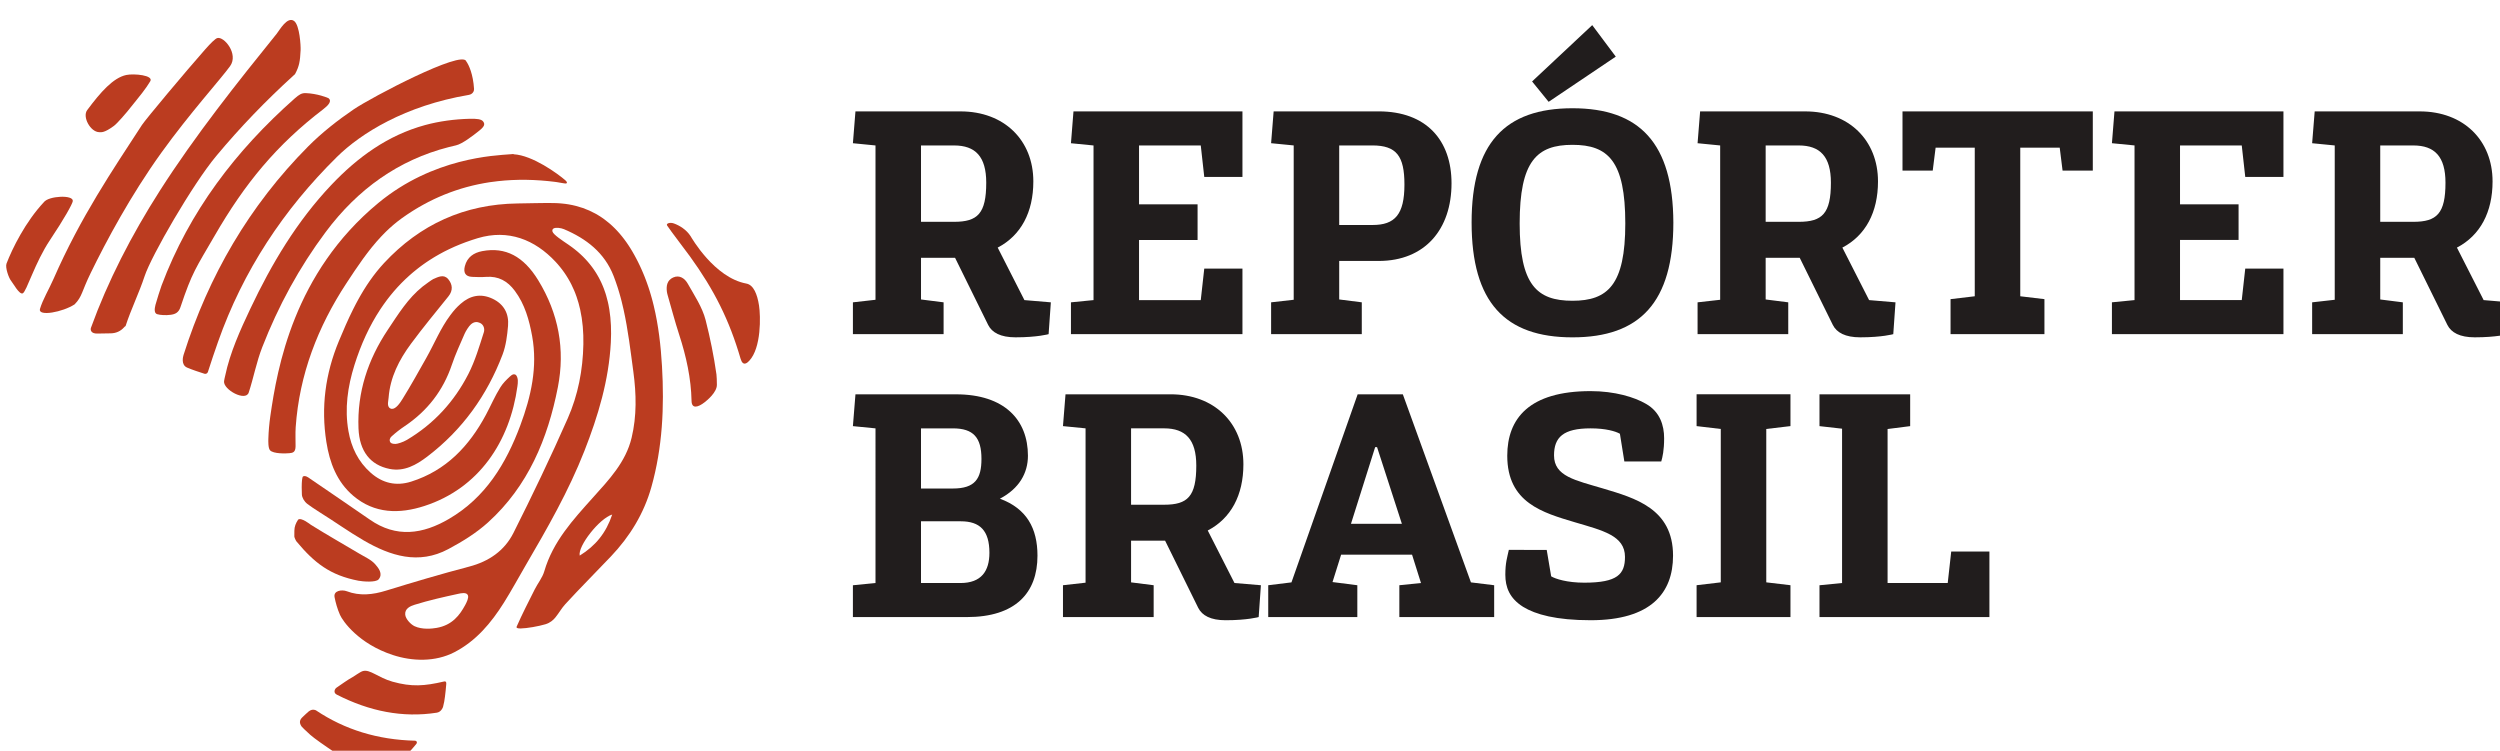 <svg xmlns:inkscape="http://www.inkscape.org/namespaces/inkscape" xmlns:sodipodi="http://sodipodi.sourceforge.net/DTD/sodipodi-0.dtd" xmlns="http://www.w3.org/2000/svg" xmlns:svg="http://www.w3.org/2000/svg" width="84.788mm" height="25.461mm" viewBox="0 0 84.788 25.461" id="svg1" inkscape:version="1.3.1 (9b9bdc1480, 2023-11-25, custom)" sodipodi:docname="logo-reporter-brasil-vetorial.svg"><defs id="defs1"><clipPath clipPathUnits="userSpaceOnUse" id="clipPath191"><path d="M 0,1488.189 H 992.126 V 0 H 0 Z" transform="translate(-412.898,-232.038)" id="path191"></path></clipPath><clipPath clipPathUnits="userSpaceOnUse" id="clipPath193"><path d="M 0,1488.189 H 992.126 V 0 H 0 Z" transform="translate(-417.917,-208.502)" id="path193"></path></clipPath><clipPath clipPathUnits="userSpaceOnUse" id="clipPath195"><path d="M 0,1488.189 H 992.126 V 0 H 0 Z" transform="translate(-382.288,-254.618)" id="path195"></path></clipPath><clipPath clipPathUnits="userSpaceOnUse" id="clipPath197"><path d="M 0,1488.189 H 992.126 V 0 H 0 Z" transform="translate(-420.291,-264.807)" id="path197"></path></clipPath><clipPath clipPathUnits="userSpaceOnUse" id="clipPath199"><path d="M 0,1488.189 H 992.126 V 0 H 0 Z" transform="translate(-390.775,-259.241)" id="path199"></path></clipPath><clipPath clipPathUnits="userSpaceOnUse" id="clipPath201"><path d="M 0,1488.189 H 992.126 V 0 H 0 Z" transform="translate(-418.354,-259.793)" id="path201"></path></clipPath><clipPath clipPathUnits="userSpaceOnUse" id="clipPath203"><path d="M 0,1488.189 H 992.126 V 0 H 0 Z" transform="translate(-403.428,-266.63)" id="path203"></path></clipPath><clipPath clipPathUnits="userSpaceOnUse" id="clipPath205"><path d="M 0,1488.189 H 992.126 V 0 H 0 Z" transform="translate(-415.151,-202.82)" id="path205"></path></clipPath><clipPath clipPathUnits="userSpaceOnUse" id="clipPath207"><path d="M 0,1488.189 H 992.126 V 0 H 0 Z" transform="translate(-443.029,-243.195)" id="path207"></path></clipPath><clipPath clipPathUnits="userSpaceOnUse" id="clipPath209"><path d="M 0,1488.189 H 992.126 V 0 H 0 Z" transform="translate(-446.943,-246.698)" id="path209"></path></clipPath><clipPath clipPathUnits="userSpaceOnUse" id="clipPath211"><path d="M 0,1488.189 H 992.126 V 0 H 0 Z" transform="translate(-406.34,-263.443)" id="path211"></path></clipPath><clipPath clipPathUnits="userSpaceOnUse" id="clipPath213"><path d="M 0,1488.189 H 992.126 V 0 H 0 Z" transform="translate(-384.821,-261.23)" id="path213"></path></clipPath><clipPath clipPathUnits="userSpaceOnUse" id="clipPath215"><path d="M 0,1488.189 H 992.126 V 0 H 0 Z" transform="translate(-403.682,-232.913)" id="path215"></path></clipPath><clipPath clipPathUnits="userSpaceOnUse" id="clipPath217"><path d="M 0,1488.189 H 992.126 V 0 H 0 Z" transform="translate(-409.703,-218.177)" id="path217"></path></clipPath><clipPath clipPathUnits="userSpaceOnUse" id="clipPath219"><path d="M 0,1488.189 H 992.126 V 0 H 0 Z" transform="translate(-418.392,-224.107)" id="path219"></path></clipPath><clipPath clipPathUnits="userSpaceOnUse" id="clipPath221"><path d="M 0,1488.189 H 992.126 V 0 H 0 Z" transform="translate(-430.944,-220.587)" id="path221"></path></clipPath><clipPath clipPathUnits="userSpaceOnUse" id="clipPath223"><path d="M 0,1488.189 H 992.126 V 0 H 0 Z" transform="translate(-466.88,-252.626)" id="path223"></path></clipPath><clipPath clipPathUnits="userSpaceOnUse" id="clipPath225"><path d="M 0,1488.189 H 992.126 V 0 H 0 Z" transform="translate(-494.559,-248.135)" id="path225"></path></clipPath><clipPath clipPathUnits="userSpaceOnUse" id="clipPath227"><path d="M 0,1488.189 H 992.126 V 0 H 0 Z" transform="translate(-503.845,-259.958)" id="path227"></path></clipPath><clipPath clipPathUnits="userSpaceOnUse" id="clipPath229"><path d="M 0,1488.189 H 992.126 V 0 H 0 Z" transform="translate(-530.392,-268.482)" id="path229"></path></clipPath><clipPath clipPathUnits="userSpaceOnUse" id="clipPath231"><path d="M 0,1488.189 H 992.126 V 0 H 0 Z" transform="translate(-526.237,-245.049)" id="path231"></path></clipPath><clipPath clipPathUnits="userSpaceOnUse" id="clipPath233"><path d="M 0,1488.189 H 992.126 V 0 H 0 Z" transform="translate(-547.957,-252.626)" id="path233"></path></clipPath><clipPath clipPathUnits="userSpaceOnUse" id="clipPath235"><path d="M 0,1488.189 H 992.126 V 0 H 0 Z" transform="translate(-557.915,-257.544)" id="path235"></path></clipPath><clipPath clipPathUnits="userSpaceOnUse" id="clipPath237"><path d="M 0,1488.189 H 992.126 V 0 H 0 Z" transform="translate(-578.016,-260.172)" id="path237"></path></clipPath><clipPath clipPathUnits="userSpaceOnUse" id="clipPath239"><path d="M 0,1488.189 H 992.126 V 0 H 0 Z" transform="translate(-606.947,-252.626)" id="path239"></path></clipPath><clipPath clipPathUnits="userSpaceOnUse" id="clipPath241"><path d="M 0,1488.189 H 992.126 V 0 H 0 Z" transform="translate(-467.492,-217.955)" id="path241"></path></clipPath><clipPath clipPathUnits="userSpaceOnUse" id="clipPath243"><path d="M 0,1488.189 H 992.126 V 0 H 0 Z" transform="translate(-487.043,-225.47)" id="path243"></path></clipPath><clipPath clipPathUnits="userSpaceOnUse" id="clipPath245"><path d="M 0,1488.189 H 992.126 V 0 H 0 Z" transform="translate(-504.974,-223.637)" id="path245"></path></clipPath><clipPath clipPathUnits="userSpaceOnUse" id="clipPath247"><path d="M 0,1488.189 H 992.126 V 0 H 0 Z" transform="translate(-529.17,-227.029)" id="path247"></path></clipPath><clipPath clipPathUnits="userSpaceOnUse" id="clipPath249"><path d="M 0,1488.189 H 992.126 V 0 H 0 Z" transform="translate(-538.15,-233.017)" id="path249"></path></clipPath><clipPath clipPathUnits="userSpaceOnUse" id="clipPath251"><path d="M 0,1488.189 H 992.126 V 0 H 0 Z" transform="translate(-562.255,-217.955)" id="path251"></path></clipPath></defs><g inkscape:label="Camada 1" inkscape:groupmode="layer" id="layer1" transform="translate(-8.996,-62.177)"><g id="g313" transform="matrix(0.265,0,0,0.265,-123.61,-366.866)"><path id="path190" d="M 0,0 C 0.385,0.35 0.799,0.674 1.232,0.964 3.416,2.426 4.937,4.379 5.78,6.879 6.122,7.894 6.577,8.87 7.004,9.854 7.117,10.112 7.405,10.572 7.605,10.748 7.907,11.015 8.21,11.013 8.48,10.885 8.882,10.694 8.93,10.25 8.851,10.003 8.416,8.642 8.009,7.246 7.362,5.982 6.004,3.334 4.068,1.208 1.459,-0.345 1.086,-0.567 0.541,-0.731 0.365,-0.732 0.047,-0.733 -0.096,-0.658 -0.155,-0.534 -0.216,-0.404 -0.228,-0.208 0,0 m 1.845,8.877 c 1.151,1.558 2.388,3.05 3.602,4.559 0.46,0.57 0.396,1.151 -0.017,1.649 -0.421,0.507 -0.96,0.22 -1.442,0.01 C 3.871,15.044 3.191,14.555 2.971,14.38 1.561,13.252 0.62,11.715 -0.372,10.23 -2.285,7.367 -3.326,4.223 -3.187,0.756 c 0.087,-2.184 1.13,-3.517 2.987,-3.887 1.405,-0.281 2.571,0.389 3.619,1.187 3.356,2.554 5.732,5.864 7.225,9.791 0.327,0.863 0.447,1.828 0.526,2.757 0.101,1.17 -0.394,2.092 -1.496,2.61 C 8.549,13.742 7.525,13.518 6.62,12.723 6.25,12.397 6.002,12.128 5.625,11.624 4.684,10.369 4.091,8.886 3.319,7.519 2.573,6.199 1.839,4.871 1.039,3.585 0.8,3.201 0.403,2.604 0.001,2.634 -0.047,2.638 -0.174,2.678 -0.244,2.761 -0.449,3.005 -0.319,3.4 -0.296,3.715 c 0.147,1.953 1.01,3.63 2.141,5.162" style="fill:#bb3c20;fill-opacity:1;fill-rule:nonzero;stroke:none" transform="matrix(1.333,0,0,-1.333,550.53,1674.87)" clip-path="url(#clipPath191)"></path><path id="path192" d="M 0,0 C -1.872,-0.437 -3.104,-0.533 -4.943,-0.016 -6.314,0.37 -7.107,1.197 -7.783,1.004 -8.052,0.928 -8.541,0.551 -8.755,0.435 -9.27,0.154 -9.816,-0.252 -10.32,-0.593 c -0.138,-0.093 -0.211,-0.278 -0.185,-0.42 0.026,-0.142 0.171,-0.225 0.209,-0.246 3.134,-1.602 6.335,-2.243 9.603,-1.735 0.421,0.065 0.58,0.482 0.603,0.562 0.092,0.321 0.144,0.655 0.184,0.98 0.052,0.376 0.084,0.758 0.118,1.138 C 0.224,-0.189 0.263,0.062 0,0" style="fill:#bb3c20;fill-opacity:1;fill-rule:nonzero;stroke:none" transform="matrix(1.333,0,0,-1.333,557.222,1706.251)" clip-path="url(#clipPath193)"></path><path id="path194" d="m 0,0 c 0.07,0.63 -2.333,0.499 -2.775,-0.103 -1.78,-1.899 -3.043,-4.472 -3.589,-5.898 -0.145,-0.375 0.225,-1.401 0.435,-1.649 0.181,-0.212 0.795,-1.365 1.123,-1.209 0.371,0.174 1.16,2.939 2.619,5.122 C -0.832,-1.709 -0.03,-0.271 0,0" style="fill:#bb3c20;fill-opacity:1;fill-rule:nonzero;stroke:none" transform="matrix(1.333,0,0,-1.333,509.717,1644.763)" clip-path="url(#clipPath195)"></path><path id="path196" d="m 0,0 c 0.395,0.065 0.524,0.379 0.512,0.565 -0.087,1.414 -0.494,2.313 -0.755,2.666 -0.375,1.12 -9.103,-3.463 -10.808,-4.623 -1.53,-1.038 -3.08,-2.261 -4.371,-3.561 -5.641,-5.685 -9.547,-12.407 -11.957,-20.012 -0.046,-0.146 -0.266,-0.947 0.334,-1.212 0.431,-0.189 1.255,-0.465 1.672,-0.594 0.14,-0.044 0.288,0.034 0.332,0.173 0.307,0.964 0.632,1.924 0.969,2.882 2.404,6.829 6.295,12.71 11.423,17.767 2.3,2.266 6.547,4.918 12.649,5.949" style="fill:#bb3c20;fill-opacity:1;fill-rule:nonzero;stroke:none" transform="matrix(1.333,0,0,-1.333,560.388,1631.177)" clip-path="url(#clipPath197)"></path><path id="path198" d="M 0,0 C 2.743,3.818 5.752,7.128 6.613,8.332 7.452,9.504 6.021,11.217 5.381,11.024 5.187,10.967 4.764,10.551 4.218,9.935 2.335,7.801 -1.498,3.221 -1.848,2.683 c -2.815,-4.329 -5.89,-8.839 -8.484,-14.767 -0.457,-1.043 -1.038,-1.982 -1.314,-2.911 -0.18,-0.734 2.185,-0.295 3.333,0.454 0.744,0.772 0.647,1.176 1.548,3.023 C -5.267,-8.447 -2.939,-4.093 0,0" style="fill:#bb3c20;fill-opacity:1;fill-rule:nonzero;stroke:none" transform="matrix(1.333,0,0,-1.333,521.033,1638.599)" clip-path="url(#clipPath199)"></path><path id="path200" d="m 0,0 c 0.235,0.061 0.473,0.118 0.713,0.172 0.59,0.13 1.617,0.911 2.26,1.431 0.473,0.383 0.554,0.608 0.339,0.875 -0.169,0.21 -0.589,0.263 -1.3,0.245 -1.43,-0.037 -2.887,-0.229 -4.262,-0.602 -3.585,-0.975 -6.49,-3.094 -9.017,-5.763 -3.297,-3.486 -5.723,-7.56 -7.758,-11.862 -0.981,-2.074 -1.957,-4.227 -2.422,-6.453 -0.036,-0.173 -0.087,-0.344 -0.106,-0.52 -0.085,-0.81 2.075,-1.982 2.369,-1.083 0.468,1.428 0.741,2.924 1.298,4.354 1.537,3.946 3.558,7.671 6.094,11.062 C -8.689,-3.99 -4.775,-1.229 0,0" style="fill:#bb3c20;fill-opacity:1;fill-rule:nonzero;stroke:none" transform="matrix(1.333,0,0,-1.333,557.805,1637.863)" clip-path="url(#clipPath201)"></path><path id="path202" d="M 0,0 C 0.062,0.056 0.125,0.112 0.188,0.169 0.604,0.941 0.673,1.408 0.727,2.474 0.748,2.879 0.638,4.856 0.11,5.267 c -0.651,0.504 -1.424,-0.9 -1.667,-1.201 -3.739,-4.631 -7.826,-9.754 -11.239,-15.1 -2.739,-4.285 -5.005,-8.716 -6.608,-13.151 -0.068,-0.188 -0.009,-0.568 0.618,-0.551 0.482,0.012 1.013,0.013 1.306,0.022 0.493,0.015 0.925,0.201 1.265,0.586 0.04,0.041 0.092,0.105 0.135,0.109 0.527,1.632 1.296,3.169 1.83,4.796 0.639,1.94 4.596,8.801 6.875,11.534 C -5.062,-4.914 -2.647,-2.415 0,0" style="fill:#bb3c20;fill-opacity:1;fill-rule:nonzero;stroke:none" transform="matrix(1.333,0,0,-1.333,537.904,1628.747)" clip-path="url(#clipPath203)"></path><path id="path204" d="m 0,0 c -3.607,0.085 -6.763,1.067 -9.508,2.903 -0.036,0.024 -0.34,0.203 -0.717,-0.095 -0.195,-0.156 -0.367,-0.341 -0.554,-0.51 -0.313,-0.274 -0.386,-0.554 -0.128,-0.932 0.026,-0.039 0.359,-0.377 0.836,-0.803 0.742,-0.663 4.136,-2.903 4.933,-3.274 0.83,-0.385 1.833,-0.323 2.253,-0.092 0.498,0.275 1.074,0.68 1.591,1.059 0.663,0.487 1.408,1.439 1.429,1.47 C 0.215,-0.16 0.137,-0.004 0,0" style="fill:#bb3c20;fill-opacity:1;fill-rule:nonzero;stroke:none" transform="matrix(1.333,0,0,-1.333,553.535,1713.827)" clip-path="url(#clipPath205)"></path><path id="path206" d="M 0,0 C -0.317,1.235 -1.079,2.369 -1.72,3.504 -1.989,3.98 -2.496,4.369 -3.112,4.09 -3.689,3.83 -3.79,3.305 -3.72,2.74 c 0.015,-0.119 0.042,-0.237 0.076,-0.353 0.365,-1.26 0.697,-2.531 1.102,-3.777 0.683,-2.096 1.148,-4.215 1.192,-6.377 0.015,-0.766 0.601,-0.638 1.266,-0.117 0.256,0.2 1.17,0.957 1.166,1.665 C 1.08,-5.849 1.067,-5.411 1.04,-5.214 0.792,-3.459 0.437,-1.713 0,0" style="fill:#bb3c20;fill-opacity:1;fill-rule:nonzero;stroke:none" transform="matrix(1.333,0,0,-1.333,590.706,1659.993)" clip-path="url(#clipPath207)"></path><path id="path208" d="m 0,0 c -3.09,0.57 -5.285,4.439 -5.352,4.544 -0.412,0.644 -1.071,1.035 -1.605,1.228 -0.379,0.138 -0.785,10e-4 -0.651,-0.2 0.432,-0.649 1.549,-2.077 2.19,-2.962 2.34,-3.232 3.794,-6.149 4.86,-9.824 0.235,-0.807 0.672,-0.371 0.834,-0.197 1.164,1.242 1.095,4.291 0.937,5.308 C 1.045,-1.013 0.684,-0.126 0,0" style="fill:#bb3c20;fill-opacity:1;fill-rule:nonzero;stroke:none" transform="matrix(1.333,0,0,-1.333,595.924,1655.323)" clip-path="url(#clipPath209)"></path><path id="path210" d="m 0,0 c 0.489,0.374 0.814,0.762 0.525,1.024 -0.088,0.08 -1.134,0.472 -2.212,0.513 -0.394,0.015 -0.63,-0.127 -1.078,-0.523 -5.642,-4.99 -10.099,-10.832 -12.773,-17.952 -0.09,-0.245 -0.488,-1.472 -0.582,-1.848 -0.105,-0.411 -0.13,-0.812 0.161,-0.901 0.293,-0.091 0.835,-0.124 1.31,-0.058 0.421,0.058 0.751,0.207 0.925,0.726 1.136,3.396 1.48,3.748 3.28,6.859 C -7.537,-7.137 -4.51,-3.446 0,0" style="fill:#bb3c20;fill-opacity:1;fill-rule:nonzero;stroke:none" transform="matrix(1.333,0,0,-1.333,541.787,1632.996)" clip-path="url(#clipPath211)"></path><path id="path212" d="M 0,0 C 0.203,-0.004 0.479,-0.087 1.414,0.603 1.755,0.854 2.645,1.915 2.685,1.965 4.125,3.751 4.434,4.118 4.902,4.885 5.26,5.467 3.332,5.646 2.603,5.491 1.345,5.222 0.146,3.86 -1.153,2.117 -1.635,1.47 -0.841,0.017 0,0" style="fill:#bb3c20;fill-opacity:1;fill-rule:nonzero;stroke:none" transform="matrix(1.333,0,0,-1.333,513.094,1635.946)" clip-path="url(#clipPath213)"></path><path id="path214" d="m 0,0 c 0.352,5.059 2.118,9.629 4.883,13.841 1.029,1.566 2.066,3.13 3.343,4.484 0.04,0.043 0.081,0.084 0.12,0.126 0.069,0.07 0.138,0.142 0.208,0.211 0.04,0.041 0.08,0.081 0.122,0.122 0.09,0.088 0.182,0.175 0.273,0.26 0.021,0.018 0.04,0.037 0.06,0.056 0.11,0.101 0.223,0.201 0.339,0.299 0.035,0.031 0.071,0.06 0.107,0.09 0.088,0.074 0.178,0.148 0.268,0.219 0.036,0.029 0.073,0.059 0.11,0.087 0.123,0.096 0.249,0.19 0.376,0.282 0.153,0.11 0.307,0.215 0.459,0.319 0.05,0.033 0.099,0.065 0.149,0.098 0.105,0.07 0.211,0.139 0.317,0.207 0.057,0.037 0.116,0.073 0.174,0.11 0.099,0.061 0.199,0.122 0.298,0.182 0.06,0.035 0.119,0.071 0.178,0.107 0.103,0.06 0.207,0.12 0.312,0.177 0.054,0.032 0.108,0.062 0.162,0.091 0.129,0.071 0.258,0.14 0.389,0.207 0.029,0.016 0.057,0.032 0.086,0.047 0.16,0.082 0.32,0.161 0.479,0.237 0.045,0.021 0.088,0.041 0.133,0.063 0.117,0.055 0.234,0.108 0.353,0.161 0.057,0.025 0.115,0.05 0.174,0.076 0.106,0.045 0.211,0.091 0.317,0.135 0.061,0.024 0.121,0.049 0.182,0.073 0.107,0.043 0.214,0.084 0.322,0.125 0.058,0.023 0.116,0.044 0.174,0.066 0.123,0.046 0.246,0.089 0.37,0.131 0.041,0.015 0.082,0.03 0.124,0.043 0.167,0.057 0.333,0.111 0.501,0.162 0.031,0.008 0.061,0.018 0.092,0.027 0.136,0.04 0.273,0.081 0.409,0.118 0.057,0.016 0.114,0.03 0.17,0.045 0.113,0.03 0.227,0.06 0.34,0.087 0.062,0.016 0.124,0.03 0.186,0.046 0.109,0.025 0.221,0.051 0.334,0.075 0.06,0.013 0.121,0.026 0.182,0.039 0.12,0.024 0.243,0.049 0.364,0.071 0.05,0.009 0.1,0.02 0.149,0.029 0.173,0.031 0.346,0.06 0.52,0.087 0.269,0.041 0.538,0.075 0.809,0.104 0.435,0.049 0.873,0.083 1.314,0.105 0.017,0.001 0.036,0.002 0.052,0.002 0.43,0.02 0.863,0.028 1.3,0.023 0.031,-10e-4 0.062,-0.002 0.093,-0.002 0.19,-0.004 0.38,-0.009 0.572,-0.017 0.028,-0.001 0.057,-0.002 0.086,-0.003 0.212,-0.008 0.424,-0.021 0.638,-0.037 0.034,-0.002 0.069,-0.005 0.103,-0.007 0.175,-0.013 0.352,-0.029 0.529,-0.045 0.055,-0.005 0.11,-0.01 0.166,-0.016 0.208,-0.021 0.417,-0.044 0.627,-0.071 0.063,-0.007 0.125,-0.019 0.187,-0.027 0.211,-0.032 0.794,-0.146 0.865,-0.131 0.108,0.021 0.157,0.122 -0.062,0.312 -0.736,0.636 -3.145,2.396 -4.962,2.496 -0.011,0.009 -0.021,0.019 -0.034,0.026 -0.093,-0.007 -0.185,-0.017 -0.277,-0.026 -0.013,0 -0.026,0 -0.038,-0.001 C 19.108,26.083 13.207,25.886 7.933,21.526 -0.198,14.806 -1.769,5.675 -2.432,1.085 -2.537,0.35 -2.603,-0.381 -2.624,-1.105 c -0.008,-0.243 -0.026,-0.908 0.165,-1.116 0.319,-0.346 1.534,-0.31 1.856,-0.275 0.294,0.031 0.585,0.06 0.591,0.66 C -0.006,-1.223 -0.042,-0.609 0,0" style="fill:#bb3c20;fill-opacity:1;fill-rule:nonzero;stroke:none" transform="matrix(1.333,0,0,-1.333,538.243,1673.703)" clip-path="url(#clipPath215)"></path><path id="path216" d="M 0,0 C 0.4,-0.077 1.678,-0.193 1.946,0.137 2.384,0.675 1.92,1.219 1.631,1.558 1.245,2.013 0.624,2.278 0.087,2.598 -1.461,3.52 -3.03,4.41 -4.559,5.364 -4.6,5.39 -5.495,6.116 -5.792,5.86 -5.795,5.854 -5.797,5.848 -5.802,5.842 -6.013,5.519 -6.145,5.2 -6.149,4.798 -6.147,4.613 -6.149,4.429 -6.153,4.244 -6.154,4.174 -6.019,3.857 -5.947,3.771 -4.233,1.717 -2.733,0.528 0,0" style="fill:#bb3c20;fill-opacity:1;fill-rule:nonzero;stroke:none" transform="matrix(1.333,0,0,-1.333,546.271,1693.351)" clip-path="url(#clipPath217)"></path><path id="path218" d="m 0,0 c -2.508,-1.464 -5.047,-1.847 -7.607,-0.058 -1.922,1.343 -3.873,2.643 -5.803,3.975 -0.051,0.035 -0.377,0.293 -0.598,0.161 -0.09,-0.053 -0.125,-0.53 -0.127,-1.034 -0.002,-0.245 0.005,-0.497 0.017,-0.708 0.016,-0.278 0.218,-0.667 0.535,-0.902 0.243,-0.182 0.605,-0.434 1.14,-0.773 1.431,-0.89 2.802,-1.879 4.258,-2.724 2.568,-1.489 5.272,-2.359 8.127,-0.833 1.35,0.721 2.695,1.548 3.821,2.571 3.831,3.473 5.726,8.016 6.696,12.974 0.713,3.639 0.064,7.08 -1.884,10.263 C 7.173,25.203 5.434,26.136 3.2,25.713 2.37,25.556 1.746,25.127 1.527,24.259 1.377,23.66 1.566,23.27 2.234,23.24 2.677,23.22 3.125,23.205 3.566,23.239 4.751,23.329 5.626,22.841 6.323,21.904 7.293,20.602 7.708,19.097 7.991,17.542 8.528,14.577 7.884,11.752 6.86,8.999 5.489,5.313 3.516,2.051 0,0" style="fill:#bb3c20;fill-opacity:1;fill-rule:nonzero;stroke:none" transform="matrix(1.333,0,0,-1.333,557.855,1685.444)" clip-path="url(#clipPath219)"></path><path id="path220" d="M 0,0 C -0.197,0.904 1.886,3.569 3.12,3.944 2.537,2.182 1.515,0.932 0,0 m -11.002,-4.759 c -0.519,-0.954 -1.234,-1.922 -2.742,-2.182 -0.431,-0.076 -1.373,-0.18 -2.109,0.161 -0.366,0.17 -0.856,0.688 -0.899,1.105 -0.062,0.601 0.511,0.835 0.896,0.955 1.365,0.426 2.766,0.741 4.166,1.045 0.295,0.065 0.838,0.193 0.96,-0.145 0.085,-0.242 -0.121,-0.659 -0.272,-0.939 M 7.107,23.992 c -0.002,0.005 -0.002,0.009 -0.003,0.013 -0.028,0.113 -0.056,0.226 -0.086,0.34 -10e-4,0.008 -0.003,0.016 -0.005,0.024 -0.029,0.109 -0.058,0.216 -0.087,0.324 -0.004,0.013 -0.008,0.026 -0.011,0.038 -0.029,0.104 -0.058,0.207 -0.088,0.31 -0.005,0.017 -0.01,0.033 -0.015,0.05 -0.029,0.099 -0.059,0.197 -0.089,0.296 -0.007,0.019 -0.014,0.04 -0.02,0.061 -0.03,0.094 -0.06,0.188 -0.091,0.282 -0.008,0.024 -0.016,0.047 -0.024,0.072 -0.03,0.09 -0.062,0.179 -0.094,0.269 -0.008,0.027 -0.018,0.054 -0.028,0.081 -0.03,0.086 -0.062,0.172 -0.093,0.257 C 6.361,26.439 6.35,26.471 6.338,26.5 6.307,26.582 6.275,26.665 6.243,26.747 6.229,26.78 6.216,26.812 6.204,26.846 6.172,26.924 6.14,27.003 6.106,27.082 L 6.062,27.187 C 6.03,27.265 5.997,27.34 5.963,27.416 5.947,27.453 5.931,27.49 5.914,27.527 5.881,27.602 5.847,27.675 5.812,27.749 5.794,27.787 5.777,27.826 5.758,27.865 5.724,27.937 5.688,28.009 5.653,28.081 5.634,28.12 5.616,28.159 5.596,28.199 5.56,28.271 5.521,28.343 5.485,28.414 c -0.02,0.039 -0.04,0.077 -0.06,0.116 -0.039,0.075 -0.081,0.152 -0.122,0.226 -0.018,0.034 -0.036,0.069 -0.055,0.102 -0.061,0.11 -0.123,0.218 -0.186,0.327 -0.058,0.098 -0.117,0.196 -0.177,0.294 -0.019,0.03 -0.038,0.059 -0.057,0.089 -0.042,0.067 -0.084,0.132 -0.126,0.197 -0.023,0.033 -0.045,0.068 -0.068,0.101 -0.041,0.061 -0.082,0.121 -0.123,0.18 -0.023,0.033 -0.048,0.066 -0.07,0.099 -0.044,0.06 -0.087,0.121 -0.132,0.18 -0.022,0.029 -0.043,0.059 -0.065,0.086 -0.054,0.071 -0.109,0.142 -0.164,0.211 -0.012,0.015 -0.025,0.031 -0.037,0.046 -0.07,0.087 -0.141,0.171 -0.212,0.254 -0.008,0.01 -0.018,0.019 -0.026,0.029 -0.062,0.071 -0.125,0.142 -0.188,0.21 -0.02,0.022 -0.039,0.042 -0.06,0.064 -0.054,0.057 -0.109,0.113 -0.163,0.17 -0.022,0.022 -0.045,0.044 -0.067,0.066 -0.055,0.055 -0.111,0.108 -0.167,0.161 -0.021,0.021 -0.042,0.04 -0.063,0.06 -0.064,0.058 -0.128,0.115 -0.192,0.172 -0.014,0.012 -0.028,0.024 -0.042,0.036 -0.162,0.14 -0.329,0.273 -0.502,0.399 -0.009,0.008 -0.02,0.015 -0.03,0.022 -0.074,0.053 -0.148,0.107 -0.225,0.158 -0.019,0.012 -0.038,0.024 -0.057,0.038 -0.069,0.045 -0.138,0.09 -0.209,0.133 l -0.061,0.038 c -0.072,0.044 -0.147,0.087 -0.22,0.129 -0.017,0.008 -0.035,0.019 -0.052,0.029 -0.383,0.212 -0.787,0.392 -1.211,0.54 -0.423,0.146 -0.866,0.261 -1.329,0.34 -0.015,0.003 -0.03,0.005 -0.044,0.008 -0.095,0.014 -0.19,0.029 -0.285,0.043 -0.03,0.003 -0.059,0.006 -0.09,0.01 -0.082,0.01 -0.166,0.02 -0.249,0.027 -0.035,0.004 -0.07,0.008 -0.107,0.01 -0.083,0.007 -0.167,0.013 -0.251,0.018 -0.033,0.002 -0.066,0.005 -0.101,0.006 -0.118,0.006 -0.236,0.01 -0.355,0.012 -1.149,0.014 -2.298,-0.025 -3.449,-0.04 -5.092,-0.066 -9.369,-2.012 -12.815,-5.716 -0.113,-0.12 -0.222,-0.243 -0.329,-0.367 -0.022,-0.027 -0.045,-0.052 -0.067,-0.078 -0.103,-0.12 -0.203,-0.241 -0.302,-0.363 -0.02,-0.024 -0.038,-0.049 -0.057,-0.072 -0.089,-0.111 -0.176,-0.224 -0.261,-0.338 -0.017,-0.021 -0.033,-0.042 -0.048,-0.063 -0.092,-0.124 -0.182,-0.248 -0.269,-0.374 -0.025,-0.034 -0.05,-0.069 -0.073,-0.103 -0.087,-0.125 -0.171,-0.249 -0.254,-0.375 -0.017,-0.026 -0.034,-0.054 -0.051,-0.081 -0.069,-0.107 -0.138,-0.214 -0.204,-0.321 -0.025,-0.04 -0.051,-0.08 -0.075,-0.122 -0.074,-0.121 -0.146,-0.242 -0.217,-0.364 -0.028,-0.048 -0.056,-0.095 -0.083,-0.143 -0.055,-0.096 -0.109,-0.192 -0.162,-0.288 -0.034,-0.061 -0.067,-0.121 -0.1,-0.183 -0.054,-0.099 -0.107,-0.198 -0.16,-0.298 -0.031,-0.059 -0.062,-0.119 -0.092,-0.178 -0.06,-0.115 -0.119,-0.229 -0.176,-0.345 -0.495,-0.991 -0.938,-2.016 -1.367,-3.051 -1.303,-3.144 -1.718,-6.341 -1.197,-9.672 0.31,-1.983 1.004,-3.827 2.575,-5.166 2.049,-1.744 4.444,-1.76 6.837,-0.984 5.219,1.69 8.204,6.163 8.934,11.502 0.046,0.333 0.089,0.747 -0.109,1.031 -0.063,0.09 -0.173,0.122 -0.283,0.104 -0.114,-0.019 -0.254,-0.136 -0.339,-0.216 -0.354,-0.329 -0.656,-0.626 -0.903,-1.022 -0.528,-0.84 -0.92,-1.765 -1.39,-2.642 -1.613,-3.01 -3.828,-5.36 -7.18,-6.418 -1.431,-0.451 -2.729,-0.163 -3.872,0.841 -1.219,1.073 -1.874,2.448 -2.149,4.006 -0.379,2.159 -0.075,4.272 0.575,6.344 0.62,1.978 1.441,3.767 2.479,5.343 0.2,0.301 0.406,0.595 0.621,0.882 0.003,0.004 0.007,0.01 0.01,0.015 0.21,0.278 0.428,0.55 0.653,0.813 0.012,0.013 0.023,0.026 0.034,0.04 0.217,0.253 0.442,0.498 0.674,0.735 l 0.066,0.068 c 0.222,0.225 0.451,0.444 0.687,0.655 0.036,0.033 0.071,0.065 0.108,0.097 0.071,0.063 0.143,0.124 0.215,0.187 0.036,0.031 0.073,0.061 0.11,0.093 0.12,0.099 0.241,0.199 0.365,0.295 0.051,0.042 0.105,0.083 0.157,0.123 0.067,0.05 0.132,0.1 0.198,0.15 0.085,0.063 0.172,0.126 0.26,0.188 0.075,0.054 0.152,0.107 0.228,0.16 0.072,0.048 0.143,0.096 0.215,0.144 0.059,0.039 0.118,0.078 0.178,0.116 0.117,0.077 0.235,0.151 0.355,0.223 0.047,0.029 0.096,0.057 0.143,0.086 0.092,0.054 0.183,0.107 0.277,0.16 0.052,0.03 0.106,0.061 0.159,0.09 0.131,0.072 0.262,0.144 0.396,0.214 0.037,0.018 0.074,0.036 0.109,0.055 0.112,0.057 0.225,0.114 0.339,0.168 0.048,0.024 0.097,0.047 0.146,0.069 0.143,0.069 0.288,0.136 0.436,0.201 0.024,0.01 0.047,0.019 0.069,0.029 0.134,0.058 0.27,0.115 0.406,0.17 0.043,0.018 0.088,0.036 0.133,0.054 0.156,0.062 0.315,0.123 0.475,0.182 0.01,0.004 0.023,0.008 0.032,0.011 0.154,0.057 0.31,0.111 0.467,0.163 0.043,0.015 0.086,0.029 0.129,0.043 0.168,0.056 0.338,0.11 0.509,0.161 2.922,0.875 5.477,-0.131 7.475,-2.272 0.071,-0.077 0.141,-0.155 0.21,-0.233 0.021,-0.025 0.041,-0.049 0.062,-0.075 0.047,-0.054 0.094,-0.11 0.14,-0.166 0.022,-0.028 0.045,-0.055 0.067,-0.084 0.044,-0.054 0.087,-0.11 0.13,-0.166 0.02,-0.026 0.04,-0.052 0.059,-0.079 0.051,-0.067 0.099,-0.134 0.147,-0.203 l 0.032,-0.044 c 0.058,-0.085 0.117,-0.172 0.173,-0.258 l 0.019,-0.032 c 0.049,-0.074 0.096,-0.15 0.141,-0.226 0.013,-0.022 0.026,-0.043 0.038,-0.065 0.04,-0.068 0.08,-0.137 0.117,-0.205 0.013,-0.021 0.024,-0.043 0.036,-0.063 0.042,-0.077 0.082,-0.153 0.121,-0.23 0.006,-0.012 0.012,-0.024 0.019,-0.036 0.094,-0.187 0.182,-0.377 0.263,-0.568 0.001,-0.005 0.003,-0.008 0.005,-0.012 0.038,-0.091 0.076,-0.183 0.112,-0.274 0.004,-0.011 0.007,-0.021 0.011,-0.032 0.036,-0.091 0.069,-0.181 0.101,-0.273 0.002,-0.005 0.003,-0.01 0.006,-0.015 0.14,-0.401 0.255,-0.81 0.348,-1.229 0.239,-1.071 0.33,-2.193 0.309,-3.343 C 0.306,17.829 -0.16,15.418 -1.145,13.182 -2.779,9.467 -4.538,5.804 -6.361,2.178 c -0.857,-1.703 -2.35,-2.735 -4.244,-3.232 -2.682,-0.704 -5.342,-1.493 -7.993,-2.31 -1.271,-0.394 -2.518,-0.531 -3.767,-0.057 -0.454,0.172 -1.301,0.076 -1.17,-0.577 0.098,-0.499 0.258,-1.105 0.521,-1.695 0.262,-0.592 1.773,-2.771 5.075,-3.852 1.872,-0.614 4.067,-0.677 5.897,0.265 2.091,1.076 3.543,2.821 4.767,4.767 0.723,1.152 1.371,2.351 2.057,3.526 2.089,3.58 4.154,7.174 5.673,11.047 1.315,3.356 2.345,6.78 2.533,10.414 0.057,1.101 0.018,2.161 -0.145,3.164 -0.024,0.145 -0.05,0.29 -0.078,0.432 C 2.762,24.081 2.76,24.093 2.758,24.104 2.744,24.17 2.73,24.235 2.715,24.302 2.711,24.32 2.707,24.339 2.703,24.357 2.656,24.556 2.606,24.752 2.548,24.944 2.541,24.971 2.534,24.996 2.525,25.022 2.507,25.08 2.489,25.139 2.471,25.197 l -0.02,0.056 c -0.034,0.105 -0.071,0.21 -0.11,0.314 -0.011,0.031 -0.022,0.061 -0.033,0.091 -0.019,0.051 -0.04,0.103 -0.061,0.153 -0.014,0.034 -0.028,0.069 -0.042,0.102 -0.033,0.078 -0.067,0.154 -0.101,0.232 -0.02,0.042 -0.038,0.084 -0.058,0.126 -0.021,0.043 -0.042,0.087 -0.065,0.131 -0.019,0.04 -0.039,0.079 -0.06,0.12 C 1.9,26.563 1.878,26.606 1.856,26.647 1.823,26.709 1.79,26.77 1.755,26.831 1.73,26.876 1.703,26.92 1.678,26.964 1.65,27.011 1.623,27.057 1.594,27.104 1.571,27.14 1.549,27.176 1.526,27.212 1.493,27.263 1.46,27.313 1.427,27.363 L 1.364,27.457 C 1.316,27.525 1.268,27.594 1.218,27.662 1.197,27.691 1.173,27.722 1.15,27.752 1.113,27.802 1.074,27.853 1.035,27.901 1.014,27.929 0.993,27.956 0.97,27.983 0.912,28.056 0.853,28.126 0.792,28.196 0.774,28.218 0.755,28.238 0.736,28.26 0.688,28.314 0.64,28.369 0.589,28.423 l -0.068,0.073 c -0.059,0.063 -0.12,0.125 -0.182,0.186 -0.009,0.01 -0.019,0.021 -0.03,0.031 -0.071,0.07 -0.144,0.139 -0.219,0.208 l -0.069,0.062 c -0.059,0.055 -0.12,0.109 -0.181,0.162 -0.02,0.016 -0.039,0.035 -0.06,0.051 -0.079,0.068 -0.16,0.134 -0.244,0.2 -0.018,0.015 -0.038,0.03 -0.056,0.044 -0.069,0.054 -0.139,0.107 -0.209,0.16 -0.024,0.018 -0.05,0.037 -0.075,0.054 -0.088,0.066 -0.179,0.13 -0.272,0.194 -0.55,0.376 -1.474,0.968 -1.543,1.278 -0.017,0.076 -0.016,0.211 0.104,0.279 0.215,0.124 0.713,0.058 1.003,-0.065 2.143,-0.905 3.899,-2.256 4.77,-4.502 C 3.322,26.673 3.382,26.509 3.44,26.345 3.459,26.293 3.478,26.241 3.494,26.19 3.536,26.071 3.576,25.952 3.615,25.832 3.632,25.778 3.65,25.725 3.667,25.672 3.713,25.524 3.759,25.377 3.801,25.229 3.827,25.143 3.851,25.056 3.875,24.969 3.894,24.901 3.913,24.832 3.932,24.764 3.959,24.661 3.986,24.56 4.013,24.457 4.017,24.438 4.022,24.419 4.027,24.4 4.091,24.147 4.15,23.893 4.208,23.638 4.647,21.662 4.881,19.643 5.153,17.634 5.437,15.527 5.486,13.411 4.984,11.316 4.42,8.963 2.808,7.284 1.271,5.572 -0.642,3.44 -2.574,1.345 -3.402,-1.51 -3.58,-2.121 -4.022,-2.652 -4.314,-3.235 -4.91,-4.421 -5.521,-5.602 -6.053,-6.817 c -0.058,-0.134 0.104,-0.182 0.386,-0.178 0.588,0.009 1.706,0.204 2.379,0.405 0.468,0.142 0.763,0.416 0.955,0.654 0.336,0.415 0.594,0.886 0.951,1.275 1.428,1.559 2.929,3.052 4.384,4.587 1.815,1.912 3.165,4.113 3.88,6.658 1.07,3.798 1.247,7.691 1.019,11.601 -0.115,1.969 -0.338,3.918 -0.794,5.807" style="fill:#bb3c20;fill-opacity:1;fill-rule:nonzero;stroke:none" transform="matrix(1.333,0,0,-1.333,574.592,1690.138)" clip-path="url(#clipPath221)"></path><path id="path222" d="M 0,0 H -3.177 V 7.332 H 0 C 2.047,7.332 3.086,6.263 3.086,3.758 3.086,0.794 2.261,0 0,0 m 4.186,-2.475 c 2.231,1.162 3.422,3.392 3.422,6.355 0,3.941 -2.781,6.722 -6.997,6.722 H -9.471 L -9.715,7.546 -7.546,7.332 V -7.485 L -9.715,-7.73 v -3.055 h 8.707 v 3.055 l -2.169,0.275 v 4.002 h 2.872 0.397 L 3.27,-9.899 c 0.366,-0.734 1.191,-1.191 2.626,-1.191 2.108,0 3.178,0.305 3.178,0.305 l 0.215,3.055 -2.537,0.214 z" style="fill:#211d1d;fill-opacity:1;fill-rule:nonzero;stroke:none" transform="matrix(1.333,0,0,-1.333,622.507,1647.419)" clip-path="url(#clipPath223)"></path><path id="path224" d="m 0,0 h -3.666 l -0.336,-3.024 h -5.927 v 5.773 h 5.621 v 3.423 h -5.621 v 5.651 h 5.927 L -3.666,8.8 H 0 v 6.292 h -16.223 l -0.243,-3.055 2.168,-0.214 V -3.024 l -2.168,-0.214 V -6.294 H 0 Z" style="fill:#211d1d;fill-opacity:1;fill-rule:nonzero;stroke:none" transform="matrix(1.333,0,0,-1.333,659.411,1653.407)" clip-path="url(#clipPath225)"></path><path id="path226" d="m 0,0 h 3.177 c 2.322,0 3.086,-1.009 3.086,-3.758 0,-2.872 -0.918,-3.88 -3.056,-3.88 H 0 Z M 2.168,-15.063 0,-14.787 v 3.696 h 3.788 c 4.46,0 6.996,3.057 6.996,7.455 0,4.125 -2.414,6.906 -6.996,6.906 L -6.294,3.27 -6.538,0.214 -4.369,0 v -14.817 l -2.169,-0.246 v -3.054 h 8.706 z" style="fill:#211d1d;fill-opacity:1;fill-rule:nonzero;stroke:none" transform="matrix(1.333,0,0,-1.333,671.794,1637.643)" clip-path="url(#clipPath227)"></path><path id="path228" d="m 0,0 -2.261,3.024 -5.774,-5.408 1.589,-1.955 z" style="fill:#211d1d;fill-opacity:1;fill-rule:nonzero;stroke:none" transform="matrix(1.333,0,0,-1.333,707.19,1626.277)" clip-path="url(#clipPath229)"></path><path id="path230" d="m 0,0 c -3.422,0 -5.071,1.527 -5.071,7.424 0,5.989 1.649,7.547 5.071,7.547 3.422,0 5.071,-1.558 5.071,-7.547 C 5.071,1.527 3.391,0 0,0 m 0,18.483 c -6.478,0 -9.685,-3.36 -9.685,-10.967 0,-7.669 3.207,-11.029 9.685,-11.029 6.477,0 9.685,3.36 9.685,11.029 C 9.654,15.123 6.447,18.483 0,18.483" style="fill:#211d1d;fill-opacity:1;fill-rule:nonzero;stroke:none" transform="matrix(1.333,0,0,-1.333,701.649,1657.522)" clip-path="url(#clipPath231)"></path><path id="path232" d="M 0,0 H -3.178 V 7.332 H 0 C 2.048,7.332 3.086,6.263 3.086,3.758 3.086,0.794 2.261,0 0,0 m 5.896,-11.09 c 2.109,0 3.178,0.305 3.178,0.305 l 0.214,3.055 -2.535,0.214 -2.567,5.041 c 2.231,1.162 3.421,3.392 3.421,6.355 0,3.941 -2.78,6.722 -6.996,6.722 H -9.471 L -9.715,7.546 -7.546,7.332 V -7.485 L -9.715,-7.73 v -3.055 h 8.706 v 3.055 l -2.169,0.275 v 4.002 h 2.872 0.398 L 3.27,-9.899 c 0.366,-0.734 1.192,-1.191 2.626,-1.191" style="fill:#211d1d;fill-opacity:1;fill-rule:nonzero;stroke:none" transform="matrix(1.333,0,0,-1.333,730.609,1647.419)" clip-path="url(#clipPath233)"></path><path id="path234" d="m 0,0 h 2.902 l 0.277,2.201 h 3.758 v -14.268 l -2.324,-0.276 v -3.36 h 9.014 v 3.36 l -2.321,0.276 V 2.201 h 3.788 L 15.368,0 h 2.903 V 5.684 H 0 Z" style="fill:#211d1d;fill-opacity:1;fill-rule:nonzero;stroke:none" transform="matrix(1.333,0,0,-1.333,743.886,1640.862)" clip-path="url(#clipPath235)"></path><path id="path236" d="M 0,0 2.17,-0.214 V -15.063 L 0,-15.276 v -3.055 h 16.468 v 6.294 h -3.667 l -0.336,-3.026 H 6.538 v 5.776 h 5.622 v 3.421 H 6.538 v 5.652 h 5.927 l 0.336,-3.024 h 3.667 V 3.056 H 0.245 Z" style="fill:#211d1d;fill-opacity:1;fill-rule:nonzero;stroke:none" transform="matrix(1.333,0,0,-1.333,770.688,1637.358)" clip-path="url(#clipPath237)"></path><path id="path238" d="M 0,0 H -3.177 V 7.332 H 0 C 2.048,7.332 3.087,6.263 3.087,3.758 3.087,0.794 2.261,0 0,0 m 6.752,-7.516 -2.566,5.041 c 2.231,1.162 3.422,3.392 3.422,6.355 0,3.941 -2.781,6.722 -6.996,6.722 H -9.47 L -9.715,7.546 -7.546,7.332 V -7.485 L -9.715,-7.73 v -3.055 h 8.707 v 3.055 l -2.169,0.275 v 4.002 h 2.872 0.397 L 3.27,-9.899 c 0.367,-0.734 1.191,-1.191 2.626,-1.191 2.109,0 3.178,0.305 3.178,0.305 l 0.214,3.055 z" style="fill:#211d1d;fill-opacity:1;fill-rule:nonzero;stroke:none" transform="matrix(1.333,0,0,-1.333,809.262,1647.419)" clip-path="url(#clipPath239)"></path><path id="path240" d="M 0,0 H -3.789 V 5.927 H 0.03 C 1.864,5.927 2.78,5.041 2.78,2.903 2.78,1.161 2.016,0 0,0 m -3.789,14.849 h 3.056 c 1.986,0 2.749,-0.886 2.749,-2.933 0,-1.895 -0.61,-2.842 -2.749,-2.842 H -3.789 Z M 3.788,8.097 c 1.864,0.977 2.69,2.474 2.69,4.124 0,3.422 -2.231,5.896 -6.906,5.896 h -9.654 l -0.245,-3.054 2.17,-0.214 V 0 l -2.17,-0.214 V -3.269 H 0.611 c 4.675,0 6.783,2.322 6.783,5.896 0,2.628 -1.039,4.522 -3.606,5.47" style="fill:#211d1d;fill-opacity:1;fill-rule:nonzero;stroke:none" transform="matrix(1.333,0,0,-1.333,623.322,1693.647)" clip-path="url(#clipPath241)"></path><path id="path242" d="M 0,0 H -3.177 V 7.333 H 0 C 2.047,7.333 3.085,6.264 3.085,3.759 3.085,0.795 2.26,0 0,0 m 4.185,-2.474 c 2.231,1.161 3.423,3.39 3.423,6.355 0,3.94 -2.781,6.721 -6.997,6.721 H -9.471 L -9.715,7.547 -7.546,7.333 V -7.485 l -2.169,-0.244 v -3.056 h 8.707 v 3.056 l -2.169,0.275 v 4.002 h 2.871 0.397 l 3.178,-6.446 c 0.366,-0.734 1.192,-1.192 2.627,-1.192 2.108,0 3.178,0.305 3.178,0.305 l 0.214,3.056 -2.537,0.213 z" style="fill:#211d1d;fill-opacity:1;fill-rule:nonzero;stroke:none" transform="matrix(1.333,0,0,-1.333,649.391,1683.626)" clip-path="url(#clipPath243)"></path><path id="path244" d="M 0,0 2.323,7.363 H 2.505 L 4.889,0 Z M 4.98,12.435 H 0.643 l -6.356,-18.057 -2.23,-0.274 v -3.055 h 8.554 v 3.055 l -2.382,0.305 0.825,2.627 H 5.866 L 6.722,-5.682 4.645,-5.896 v -3.055 h 9.104 v 3.055 l -2.23,0.274 z" style="fill:#211d1d;fill-opacity:1;fill-rule:nonzero;stroke:none" transform="matrix(1.333,0,0,-1.333,673.299,1686.07)" clip-path="url(#clipPath245)"></path><path id="path246" d="m 0,0 c -2.658,0.794 -4.705,1.161 -4.705,3.177 0,1.742 0.886,2.596 3.514,2.596 1.436,0 2.382,-0.274 2.811,-0.518 L 2.047,2.597 h 3.544 c 0.123,0.427 0.275,1.069 0.275,2.23 0,1.222 -0.396,2.536 -1.742,3.3 -1.099,0.641 -2.993,1.222 -5.315,1.222 -5.897,0 -8.004,-2.628 -8.004,-6.203 0,-4.521 3.421,-5.468 6.476,-6.384 2.69,-0.795 4.827,-1.283 4.827,-3.33 0,-1.651 -0.703,-2.475 -3.911,-2.475 -1.649,0 -2.779,0.366 -3.176,0.61 l -0.428,2.537 H -9.044 C -9.195,-6.6 -9.38,-7.118 -9.38,-8.279 c 0,-1.192 0.398,-2.262 1.711,-3.086 1.192,-0.734 3.178,-1.283 6.478,-1.283 5.804,0 7.913,2.627 7.913,6.202 C 6.722,-1.925 3.056,-0.916 0,0" style="fill:#211d1d;fill-opacity:1;fill-rule:nonzero;stroke:none" transform="matrix(1.333,0,0,-1.333,705.559,1681.548)" clip-path="url(#clipPath247)"></path><path id="path248" d="M 0,0 2.322,-0.275 V -15.001 L 0,-15.276 v -3.056 h 9.013 v 3.056 L 6.69,-15.001 V -0.275 L 9.013,0 V 3.055 H 0 Z" style="fill:#211d1d;fill-opacity:1;fill-rule:nonzero;stroke:none" transform="matrix(1.333,0,0,-1.333,717.533,1673.564)" clip-path="url(#clipPath249)"></path><path id="path250" d="m 0,0 h -5.774 v 14.787 l 2.169,0.276 v 3.054 h -8.707 v -3.054 l 2.168,-0.245 V 0 l -2.168,-0.214 V -3.269 H 4.003 V 3.024 H 0.336 Z" style="fill:#211d1d;fill-opacity:1;fill-rule:nonzero;stroke:none" transform="matrix(1.333,0,0,-1.333,749.673,1693.647)" clip-path="url(#clipPath251)"></path></g></g></svg>